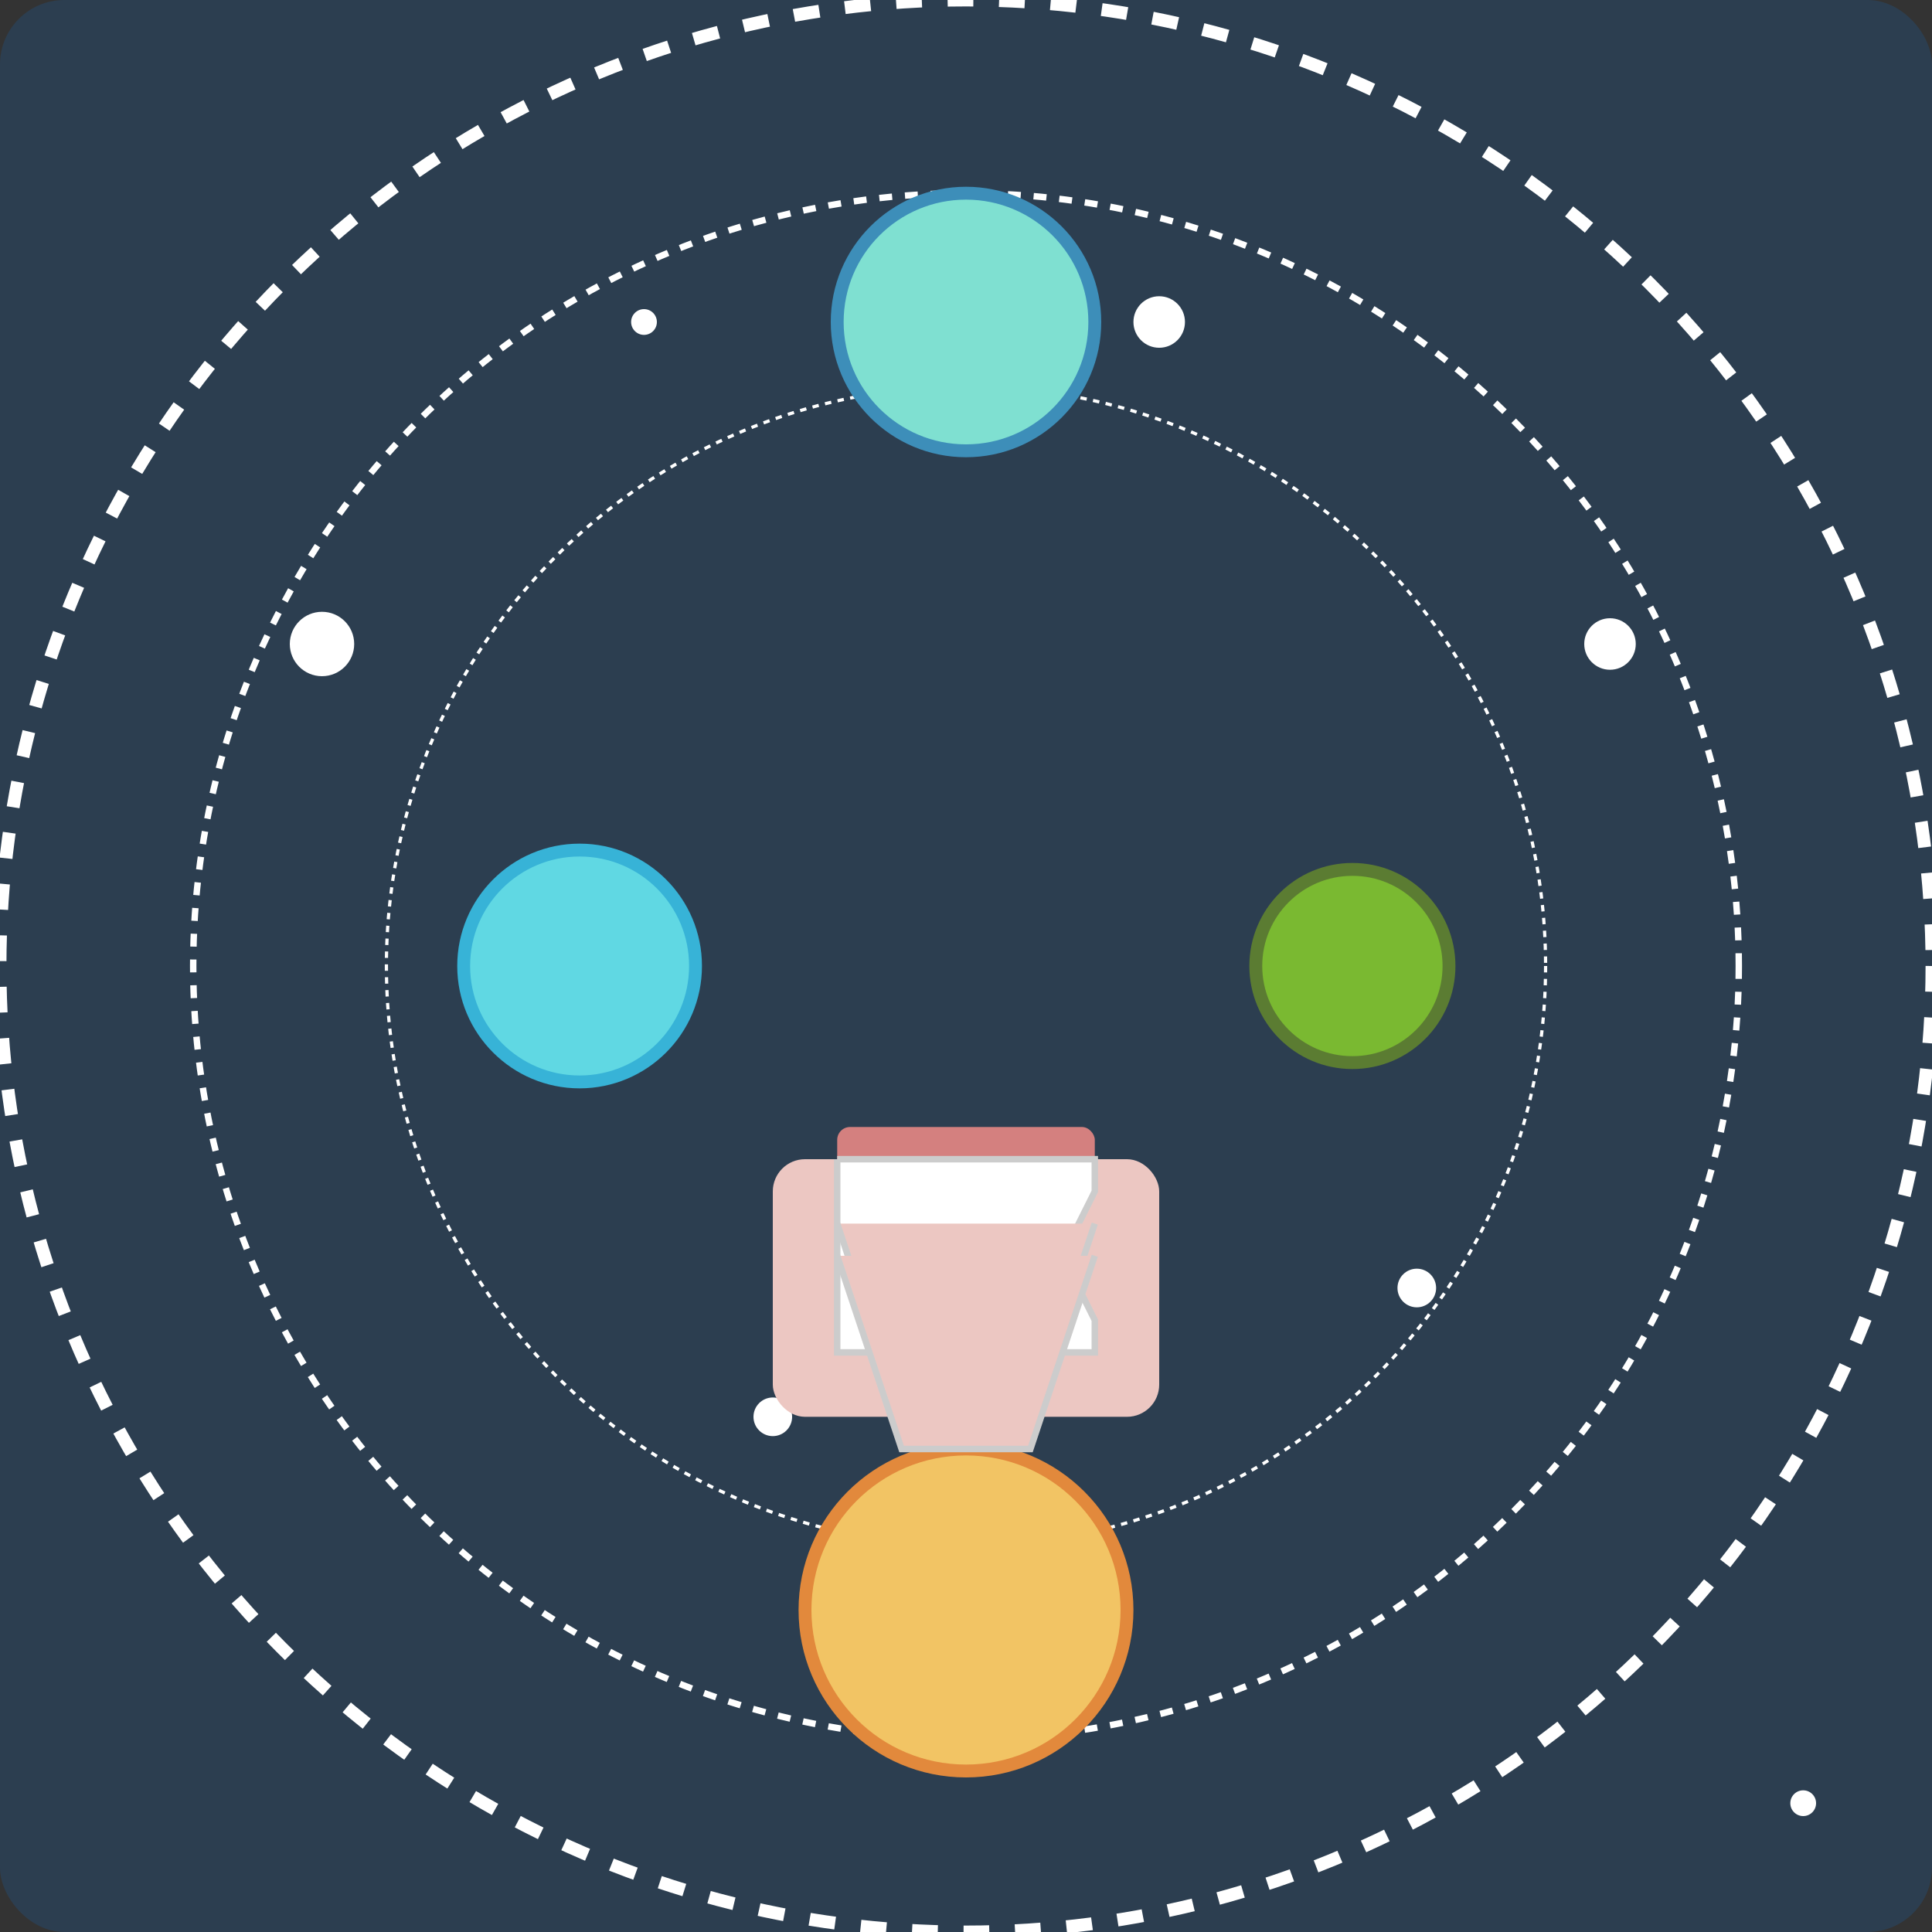 <svg viewBox="0 0 300 300" xmlns="http://www.w3.org/2000/svg">
  <rect x="0" y="0" width="300" height="300" fill="#333333" stroke="none"/>
  <!-- Starry Sky -->
  <rect x="0" y="0" width="300" height="300" fill="#2c3e50" rx="10" />
  <g transform="translate(150 150)">
    <circle cx="0" cy="0" r="150" fill="none" stroke="#fff" stroke-width="2" stroke-dasharray="4 4" />
    <circle cx="0" cy="0" r="120" fill="none" stroke="#fff" stroke-width="1" stroke-dasharray="2 2" />
    <circle cx="0" cy="0" r="90" fill="none" stroke="#fff" stroke-width="0.5" stroke-dasharray="1 1" />
  </g>
  <g>
    <circle cx="50" cy="100" r="5" fill="#fff" />
    <circle cx="220" cy="200" r="3" fill="#fff" />
    <circle cx="180" cy="50" r="4" fill="#fff" />
    <circle cx="280" cy="280" r="2" fill="#fff" />
    <circle cx="120" cy="220" r="3" fill="#fff" />
    <circle cx="250" cy="100" r="4" fill="#fff" />
    <circle cx="100" cy="50" r="2" fill="#fff" />
    <circle cx="200" cy="150" r="3" fill="#fff" />
  </g>

  <!-- Planets -->
  <g transform="translate(150 150)">
    <circle cx="0" cy="-100" r="20" fill="#7fe0d1" stroke="#3d8eb9" stroke-width="2" />
    <circle cx="60" cy="0" r="15" fill="#7ab931" stroke="#5b7c32" stroke-width="2" />
    <circle cx="0" cy="100" r="25" fill="#f2c464" stroke="#e2893c" stroke-width="2" />
    <circle cx="-60" cy="0" r="18" fill="#60d8e3" stroke="#37b3d7" stroke-width="2" />
  </g>

  <!-- Toaster -->
  <g transform="translate(150 200)">
    <rect x="-30" y="-20" width="60" height="40" fill="#ecc7c2" rx="5" />
    <rect x="-20" y="-25" width="40" height="10" fill="#d4807f" rx="2" />
    <circle cx="0" cy="0" r="10" fill="#ff9500" stroke="#ff7400" stroke-width="2" />
    <path d="M -20 -20 H 20 V -15 L 15 -5 20 5 V 10 H -20 V -20" fill="#fff" stroke="#ccc" stroke-width="1" />
  </g>

  <!-- Dancing Toaster Arms -->
  <g transform="translate(150 200)">
    <path d="M -20 -10 L -10 20 10 20 20 -10" fill="#ecc7c2" stroke="#ccc" stroke-width="1" />
    <path d="M -20 -5 L -10 25 10 25 20 -5" fill="#ecc7c2" stroke="#ccc" stroke-width="1" />
  </g>

  <!-- Planet Juggling Animation -->
  <animateTransform attributeName="transform" type="rotate" from="0 150 150" to="360 150 150" dur="10s" repeatCount="indefinite" />
</svg>
